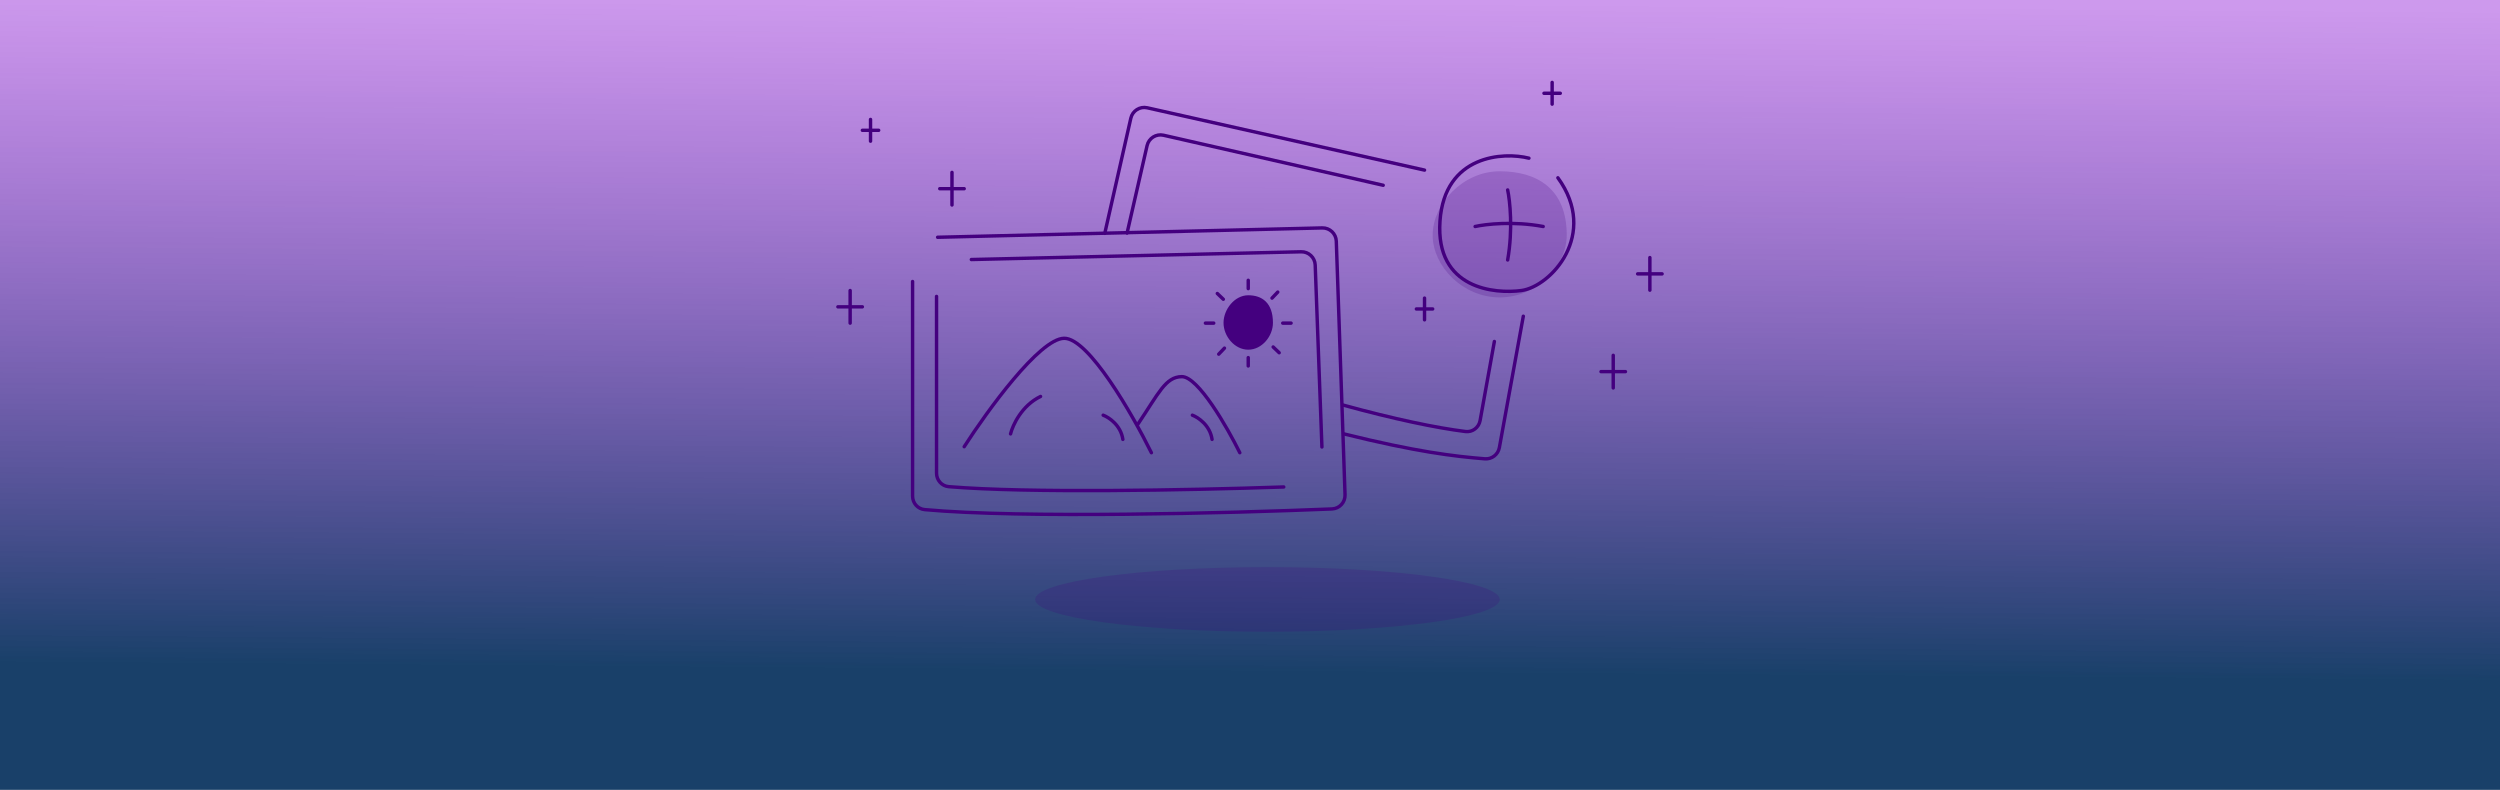 <svg width="728" height="230" viewBox="0 0 728 230" fill="none" xmlns="http://www.w3.org/2000/svg">
<rect width="956" height="230" transform="translate(-114)" fill="url(#paint0_linear_12570_3845)"/>
<path d="M436.713 174.558C436.713 179.751 406.431 183.967 369.075 183.967C331.72 183.967 301.438 179.751 301.438 174.558C301.438 169.361 331.72 165.146 369.075 165.146C406.431 165.146 436.713 169.361 436.713 174.558Z" fill="#44007F" fill-opacity="0.2"/>
<path d="M253.498 34.783L253.498 41.11" stroke="#44007F" stroke-linecap="round"/>
<path d="M255.869 37.947H251.124" stroke="#44007F" stroke-linecap="round"/>
<path d="M414.822 86.81L414.822 93.136" stroke="#44007F" stroke-linecap="round"/>
<path d="M417.193 89.973H412.449" stroke="#44007F" stroke-linecap="round"/>
<path d="M451.982 24L451.982 30.326" stroke="#44007F" stroke-linecap="round"/>
<path d="M454.354 27.163H449.609" stroke="#44007F" stroke-linecap="round"/>
<path d="M480.443 75.007L480.443 84.496" stroke="#44007F" stroke-linecap="round"/>
<path d="M484 79.751H476.883" stroke="#44007F" stroke-linecap="round"/>
<path d="M469.773 103.475L469.773 112.965" stroke="#44007F" stroke-linecap="round"/>
<path d="M473.33 108.22H466.213" stroke="#44007F" stroke-linecap="round"/>
<path d="M277.217 50.204L277.217 59.693" stroke="#44007F" stroke-linecap="round"/>
<path d="M280.773 54.949H273.656" stroke="#44007F" stroke-linecap="round"/>
<path d="M247.561 84.603L247.561 94.093" stroke="#44007F" stroke-linecap="round"/>
<path d="M251.117 89.348H244" stroke="#44007F" stroke-linecap="round"/>
<path d="M456.234 68.481C456.234 77.524 447.494 86.605 436.714 86.605C425.933 86.605 417.193 77.524 417.193 68.481C417.193 59.437 425.933 49.876 436.714 49.876C447.494 49.876 456.234 54.863 456.234 68.481Z" fill="#44007F" fill-opacity="0.2"/>
<path d="M280.773 130.08C287.496 119.606 302.724 98.629 309.856 98.512C316.988 98.395 329.781 120.677 335.285 131.833" stroke="#44007F" stroke-linecap="round"/>
<path d="M331.365 123.502C337.445 114.467 339.383 109.756 344.125 109.678C348.867 109.601 357.373 124.416 361.033 131.833" stroke="#44007F" stroke-linecap="round"/>
<path d="M294.271 126.351C294.898 123.814 297.523 118.081 303.012 115.449" stroke="#44007F" stroke-linecap="round"/>
<path d="M321.244 120.9C322.905 121.527 326.376 123.814 326.977 127.949" stroke="#44007F" stroke-linecap="round"/>
<path d="M347.221 120.9C348.881 121.527 352.352 123.814 352.954 127.949" stroke="#44007F" stroke-linecap="round"/>
<path d="M273.04 69.093L385.033 66.37C387.226 66.317 389.052 68.039 389.128 70.231L391.674 144.076C391.75 146.269 390.066 148.113 387.874 148.204C357.169 149.469 297.573 150.993 269.266 148.399C267.244 148.214 265.744 146.505 265.744 144.474V81.982" stroke="#44007F" stroke-linecap="round"/>
<path d="M282.855 75.577L378.894 73.32C381.082 73.269 382.905 74.984 382.986 77.171L384.944 130.158M272.721 86.321V137.79C272.721 139.832 274.242 141.548 276.277 141.717C299.423 143.638 345.199 142.769 373.828 141.807" stroke="#44007F" stroke-linecap="round"/>
<path d="M414.824 49.537L334.078 31.391C331.925 30.907 329.786 32.258 329.299 34.411L321.709 67.953M443.589 92.083L436.612 130.347C436.246 132.356 434.425 133.772 432.39 133.608C423.441 132.888 412.323 131.56 391.254 126.329" stroke="#44007F" stroke-linecap="round"/>
<path d="M402.784 53.952L338.821 39.383C336.669 38.893 334.526 40.239 334.034 42.391L328.202 67.867M435.161 99.44L431.004 122.468C430.639 124.492 428.8 125.914 426.759 125.661C418.266 124.609 405.921 122.024 391.087 117.952" stroke="#44007F" stroke-linecap="round"/>
<path d="M445.222 46.063C437.903 44.196 420.642 45.026 419.323 64.407C417.971 84.285 435.441 85.619 443.038 84.601C451.614 83.451 465.623 68.263 453.658 51.776" stroke="#44007F" stroke-linecap="round"/>
<path d="M439.029 55.313C439.688 58.398 440.609 66.796 439.029 75.706" stroke="#44007F" stroke-linecap="round"/>
<path d="M429.556 65.958C432.554 65.281 440.716 64.333 449.376 65.958" stroke="#44007F" stroke-linecap="round"/>
<path d="M370.181 94.008C370.181 95.827 369.428 97.667 368.199 99.052C366.973 100.435 365.303 101.331 363.486 101.331C361.67 101.331 360 100.435 358.773 99.052C357.545 97.667 356.792 95.827 356.792 94.008C356.792 92.188 357.547 90.293 358.779 88.855C360.01 87.418 361.679 86.478 363.486 86.478C365.387 86.478 367.043 86.992 368.224 88.147C369.402 89.298 370.181 91.159 370.181 94.008Z" fill="#44007F" stroke="#44007F"/>
<path d="M363.486 84.043L363.486 81.623" stroke="#44007F" stroke-linecap="round"/>
<path d="M363.486 106.563L363.486 104.142" stroke="#44007F" stroke-linecap="round"/>
<path d="M373.536 94.093H375.957" stroke="#44007F" stroke-linecap="round"/>
<path d="M351.017 94.093H353.437" stroke="#44007F" stroke-linecap="round"/>
<path d="M370.745 101.043L372.494 102.717" stroke="#44007F" stroke-linecap="round"/>
<path d="M354.48 85.468L356.229 87.142" stroke="#44007F" stroke-linecap="round"/>
<path d="M356.562 101.376L354.895 103.13" stroke="#44007F" stroke-linecap="round"/>
<path d="M372.078 85.055L370.41 86.81" stroke="#44007F" stroke-linecap="round"/>
<defs>
<linearGradient id="paint0_linear_12570_3845" x1="441.767" y1="-1.40272e-06" x2="440.322" y2="195.017" gradientUnits="userSpaceOnUse">
<stop stop-color="#8200D1" stop-opacity="0.4"/>
<stop offset="1" stop-color="#002B59" stop-opacity="0.9"/>
</linearGradient>
</defs>
</svg>

